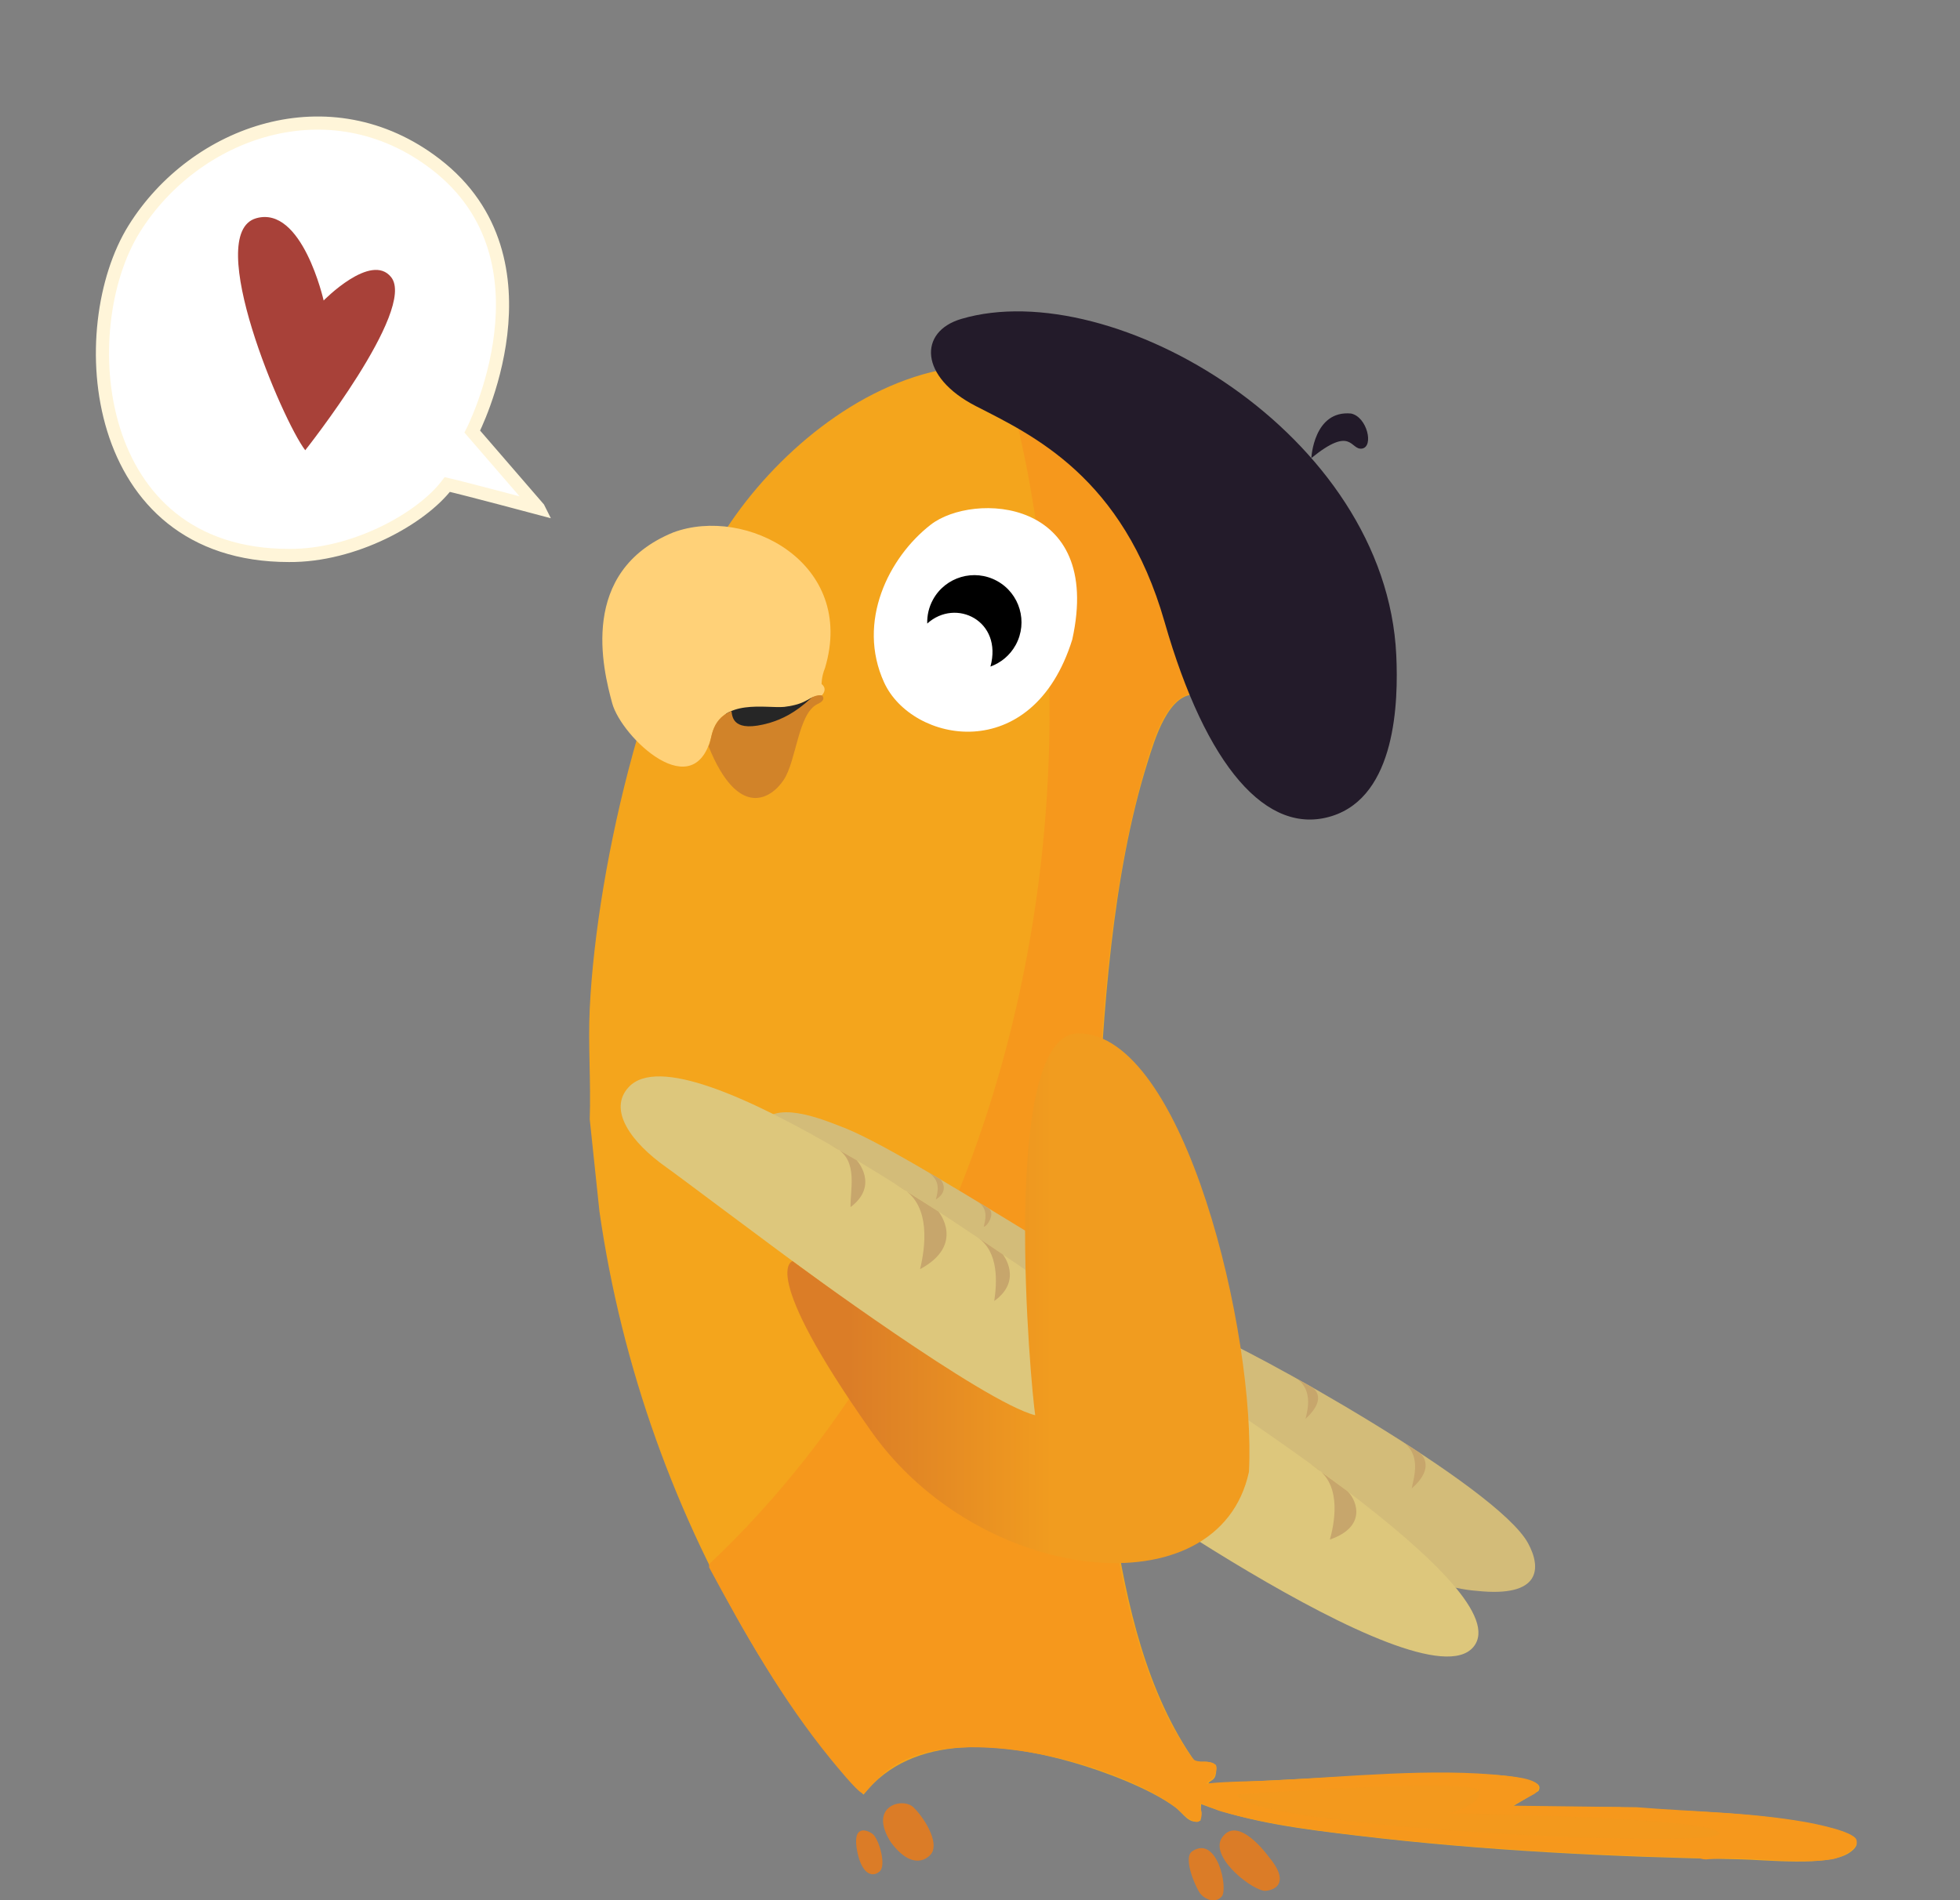 <?xml version="1.0" encoding="UTF-8"?>
<svg id="Layer_1" data-name="Layer 1" xmlns="http://www.w3.org/2000/svg" width="298" height="289" xmlns:xlink="http://www.w3.org/1999/xlink" viewBox="0 0 298 289">
  <rect x="0" y="0" width="298" height="289" fill="#808080" stroke="none"/>
  <defs>
    <style>
      .cls-1 {
        fill: #ffd178;
      }

      .cls-1, .cls-2, .cls-3, .cls-4, .cls-5, .cls-6, .cls-7 {
        fill-rule: evenodd;
      }

      .cls-8 {
        fill: #f6981c;
      }

      .cls-9 {
        stroke: #fff5d9;
        stroke-miterlimit: 10;
        stroke-width: 2px;
      }

      .cls-9, .cls-2 {
        fill: #fff;
      }

      .cls-10 {
        fill: #f4a51c;
      }

      .cls-3 {
        fill: #262626;
      }

      .cls-11 {
        fill: #a84139;
      }

      .cls-4 {
        fill: #d18329;
      }

      .cls-5 {
        fill: #f19b1f;
        opacity: .5;
      }

      .cls-12 {
        fill: #221a29;
      }

      .cls-6 {
        fill: #db7c27;
      }

      .cls-13 {
        fill: #c7a66c;
      }

      .cls-14 {
        fill: #231b2a;
      }

      .cls-15 {
        fill: url(#linear-gradient);
      }

      .cls-16 {
        fill: #d3bc79;
      }

      .cls-17 {
        fill: #ddc77c;
      }
    </style>
    <linearGradient id="linear-gradient" x1="-7285.161" y1="197.427" x2="-7214.907" y2="197.427" gradientTransform="translate(-7095.191) rotate(-180) scale(1 -1)" gradientUnits="userSpaceOnUse">
      <stop offset=".426" stop-color="#f19c1f"/>
      <stop offset=".867" stop-color="#db7d27"/>
    </linearGradient>
  </defs>
  <path class="cls-9" d="M81.864,77.273l-10.057-11.637s13.409-26.073-5.587-40.674c-16.074-12.355-36.583-4.966-45.814,9.833-9.386,15.048-6.854,49.678,23.533,49.677,9.84.077,20.121-5.576,24.069-10.79,2.905.67,13.856,3.592,13.856,3.592Z"/>
  <path class="cls-11" d="M46.407,68.471s16.962-21.395,13.066-26.318c-3.041-3.842-10.266,3.546-10.266,3.546,0,0-3.26-14.519-10.266-12.506-8.119,2.333,3.99,30.751,7.466,35.277Z"/>
  <g>
    <g id="body">
      <path class="cls-10" d="M154.434,55.72c2.292.567,4.653.791,6.96,1.317,8.641,1.97,17.507,6.407,25.108,10.882,2.74,1.613,8.367,4.754,10.513,6.763,2.99,2.8,4.513,14.399,4.918,18.6.555,5.768,1.29,22.366-1.473,27.083-.562.959-1.498,1.463-2.6.99-.799-.343-3.893-3.584-4.685-4.431-2.198-2.348-8.294-10.861-11.049-11.27-4.453-.66-6.631,7.038-7.659,10.307-5.38,17.122-6.794,38.346-7.56,56.277-.839,19.632-.537,39.515,2.441,59.002,1.936,12.67,4.97,26.296,12.476,36.847,1.163-.223,1.973-.347,3.035.312.173.283.049,1.285-.066,1.653-.234.75-.806.676-1.09,1.184l24.098-1.208c2.164-.025,4.334.062,6.497.02,5.058-.099,13.458-.793,18.209.723.791.252,1.995.569,1.396,1.606l-4.141,2.458,16.442-.007c.567.015,1.092.241,1.659.26,9.152.304,19.53.565,28.482,2.466,1.821.387,8.615,1.639,4.833,4.204-3.189,2.163-12.73,1.062-16.742.991-19.43-.348-38.975-1.3-58.274-3.62-7.845-.943-16.167-1.937-23.542-4.765l-.09,2.494c-1.736.732-2.609-1.105-3.787-1.978-3.931-2.914-10.937-5.526-15.673-6.88-10.425-2.981-24.255-4.627-31.785,4.915-6.265-6.453-11.642-14.147-16.293-21.855-12.287-20.365-20.473-43.23-23.855-66.854l-1.474-14.006c.199-5.545-.267-11.277,0-16.8,1.071-22.162,9.18-56.927,22.216-75.094,7.897-11.005,20.904-21.332,34.878-22.586h7.677Z"/>
      <path class="cls-8" d="M157.257,55c2.634.588,5.275,1.064,7.864,1.856,6.785,2.076,13.446,5.886,19.476,9.564,3.668,2.237,12.009,7.031,14.041,10.439,4.832,8.107,8.924,34.517,2.773,42.095-.924,1.138-2.337,2.17-3.827,2.175-4.008-3.8-7.076-8.99-10.924-12.852-8.126-8.157-11.24,3.654-13.015,10.031-5.267,18.923-6.59,41.036-7.018,60.662-.524,23.983.136,61.3,11.229,82.831.488.947,3.107,5.475,3.744,5.856,1.091.653,4.246-.544,3.073,2.322-.285.696-.937.748-1.255,1.259,3.382-.364,6.8-.313,10.196-.48,11.04-.541,24.342-1.94,35.28-.716,1.41.158,6.838.619,4.427,2.744l-3.344,1.812,18.849.233c8.517.705,17.172.754,25.6,2.24,1.38.243,7.473,1.426,7.838,2.74.388,1.398-2.592,2.767-3.703,2.935-5.655.858-13.322-.618-19.195.025-.568-.012-1.092-.245-1.66-.26-16.19-.43-32.6-1.299-48.728-3.112-7.521-.846-15.958-1.851-23.214-3.906-1.037-.294-2.052-.855-2.954-1.127-.713-.215-.106.967-.106,1.32.006,3.361-3.345-.384-4.109-.943-8.81-6.449-28.606-11.349-39.044-7.886-3.697,1.226-5.469,2.832-7.954,5.673-.202.231-.285.226-.577.116-.757-.285-3.979-4.227-4.717-5.131-7.288-8.921-13.042-19.042-18.487-29.153v-.48c42.335-40.014,58.245-103.616,49.4-160.4-1.182-7.588-2.897-15.108-5-22.48h5.04Z"/>
    </g>
    <g id="feet">
      <path class="cls-6" d="M192.885,282.35s-4.813-6.735-7.222-2.684c-1.554,3.055,5.039,8.024,6.776,7.875,1.736-.149,3.587-1.466.446-5.192Z"/>
      <path class="cls-6" d="M185.752,288.414c1.023-1.149-.668-9.417-4.491-6.883-1.556,1.086.81,6.1,1.335,6.555.618.7,2.131,1.477,3.156.327Z"/>
      <path class="cls-6" d="M138.865,274.832c-1.62-1.55-6.95-.218-3.421,5.325,3.254,4.36,5.581,2.535,6.171,1.721,1.212-1.765-1.13-5.497-2.75-7.045Z"/>
      <path class="cls-6" d="M132.63,278.858c-.764-.555-3.22-1.548-2.247,2.943.828,3.697,2.557,3.494,3.257,2.867,1.25-.736-0-5.111-1.01-5.81Z"/>
    </g>
    <path id="tail_shadow" data-name="tail shadow" class="cls-5" d="M188.096,272.908s35.476-2.552,36.632-.627c1.155,1.925-4.523,3.499-4.523,3.499,0,0,40.407.508,41.175,3.012.771,2.504-72.165-.842-73.284-5.884Z"/>
    <g id="eye">
      <path class="cls-2" d="M134.414,103.769c-4.191-9.204.69-19.002,7.095-23.978,6.405-4.977,26.302-4.191,21.517,17.471-6.054,19.413-24.419,15.712-28.611,6.507Z"/>
      <path class="cls-7" d="M140.977,94.826c-.034-1.226.24-2.478.871-3.632,1.901-3.475,6.259-4.751,9.733-2.85,3.474,1.901,4.749,6.259,2.849,9.733-.872,1.593-2.261,2.716-3.843,3.291,1.898-6.953-5.253-10.479-9.61-6.542Z"/>
    </g>
    <g id="beak">
      <path class="cls-3" d="M123.996,106.345l-1.002-.847-12.505,1.18-.205,2.619,1.823,2.695,6.497-.693,5.392-4.954Z"/>
      <path class="cls-1" d="M124.919,104.033s.983.641.043,1.713c-2.299.113-1.781,1.246-5.724,1.753-2.761.258-9.469-1.369-10.967,4.023-2.445,11.459-13.789.587-15.192-4.579-1.404-5.165-5.16-20.061,9.286-25.976,11.057-4.105,27.862,4.63,23.068,20.624-.552,1.341-.516,2.442-.516,2.442Z"/>
      <path class="cls-4" d="M124.983,105.766s.771.642-.705,1.316c-2.929,1.412-3.177,8.537-5.104,11.49-1.925,2.953-6.953,6.094-11.458-5.103.54-.637.178-4.019,3.499-5.331.135.925.224,3.367,5.771,1.801,1.866-.572,3.852-1.464,6.367-3.8.423-.304,1.169-.502,1.63-.372Z"/>
    </g>
    <path class="cls-14" d="M212.292,99.655c.326,7.02-.013,21.405-9.833,24.459-9.82,3.054-19.079-7.468-25.4-29.547-6.321-22.078-20.09-28.401-28.683-32.806-8.593-4.405-8.777-11.323-2.222-13.26,23.063-6.814,64.574,17.432,66.138,51.153Z"/>
    <path class="cls-12" d="M199.378,69.661s.348-7.32,6.048-6.773c2.442.528,3.478,5.034,1.663,5.328s-1.476-3.627-7.712,1.445Z"/>
    <path class="cls-16" d="M176.484,214.487c4.259,2.524,31.47,26.264,48.111,27.447,9.701,1.025,9.79-3.478,7.729-7.256-4.732-8.676-42.356-29.655-49.531-32.337-10.594-3.959-44.641-27.289-55.052-31.075-2.839-1.104-10.326-4.161-12.146,0-2.208,5.048,60.888,43.221,60.888,43.221Z"/>
    <path class="cls-13" d="M150.266,183.73c1.119.681-.104,2.771-.696,2.824.177-.835.835-2.744-.966-3.832s1.662,1.008,1.662,1.008Z"/>
    <path class="cls-13" d="M143.016,179.368s1.466,1.682-.722,3.04c.237-1.067.947-2.932-1.472-4.332s2.194,1.292,2.194,1.292Z"/>
    <path class="cls-13" d="M199.35,210.88s2.866,1.458-.86,4.889c.414-1.597,1.139-4.768-1.731-6.348s2.592,1.459,2.592,1.459Z"/>
    <path class="cls-13" d="M215.848,220.933s2.694,1.993-1.21,5.424c.296-1.656,1.605-5.231-1.585-7.236s2.795,1.812,2.795,1.812Z"/>
    <path class="cls-17" d="M161.459,220.441c-14.552-8.4-56.193-40.132-60.16-42.932-5.382-3.799-8.931-8.767-5.697-12.205,8.747-9.3,54.806,24.206,71.83,35.71,17.024,11.505,63.949,40.704,56.571,49.462-7.886,9.361-62.544-30.035-62.544-30.035Z"/>
    <path class="cls-13" d="M152.485,190.78s3.099,3.91-1.318,7.065c.394-2.682.771-7.464-2.563-9.682,1.435.964,3.881,2.617,3.881,2.617Z"/>
    <path class="cls-13" d="M142.693,184.254s4.136,5.014-2.804,8.75c.789-3.283,1.677-9.561-2.61-12.23s5.415,3.479,5.415,3.479Z"/>
    <path class="cls-13" d="M130.261,176.453s3.475,3.804-.942,7.116c-.079-2.603,1.192-7.04-2.158-8.941s3.1,1.825,3.1,1.825Z"/>
    <path class="cls-13" d="M204.782,226.71c1.116.853,3.567,5.286-2.585,7.416.552-1.972,1.95-7.979-1.846-10.712s4.431,3.296,4.431,3.296Z"/>
    <path class="cls-15" d="M163.944,157.145c16.169-.015,27.053,45.949,25.948,66.684-4.574,21.261-40.929,17.226-57.418-6.15-17.352-24.6-11.97-25.892-11.97-25.892,0,0,29.085,21.499,36.893,23.432-.631-3.866-5.614-58.062,6.546-58.074Z"/>
  </g>
</svg>